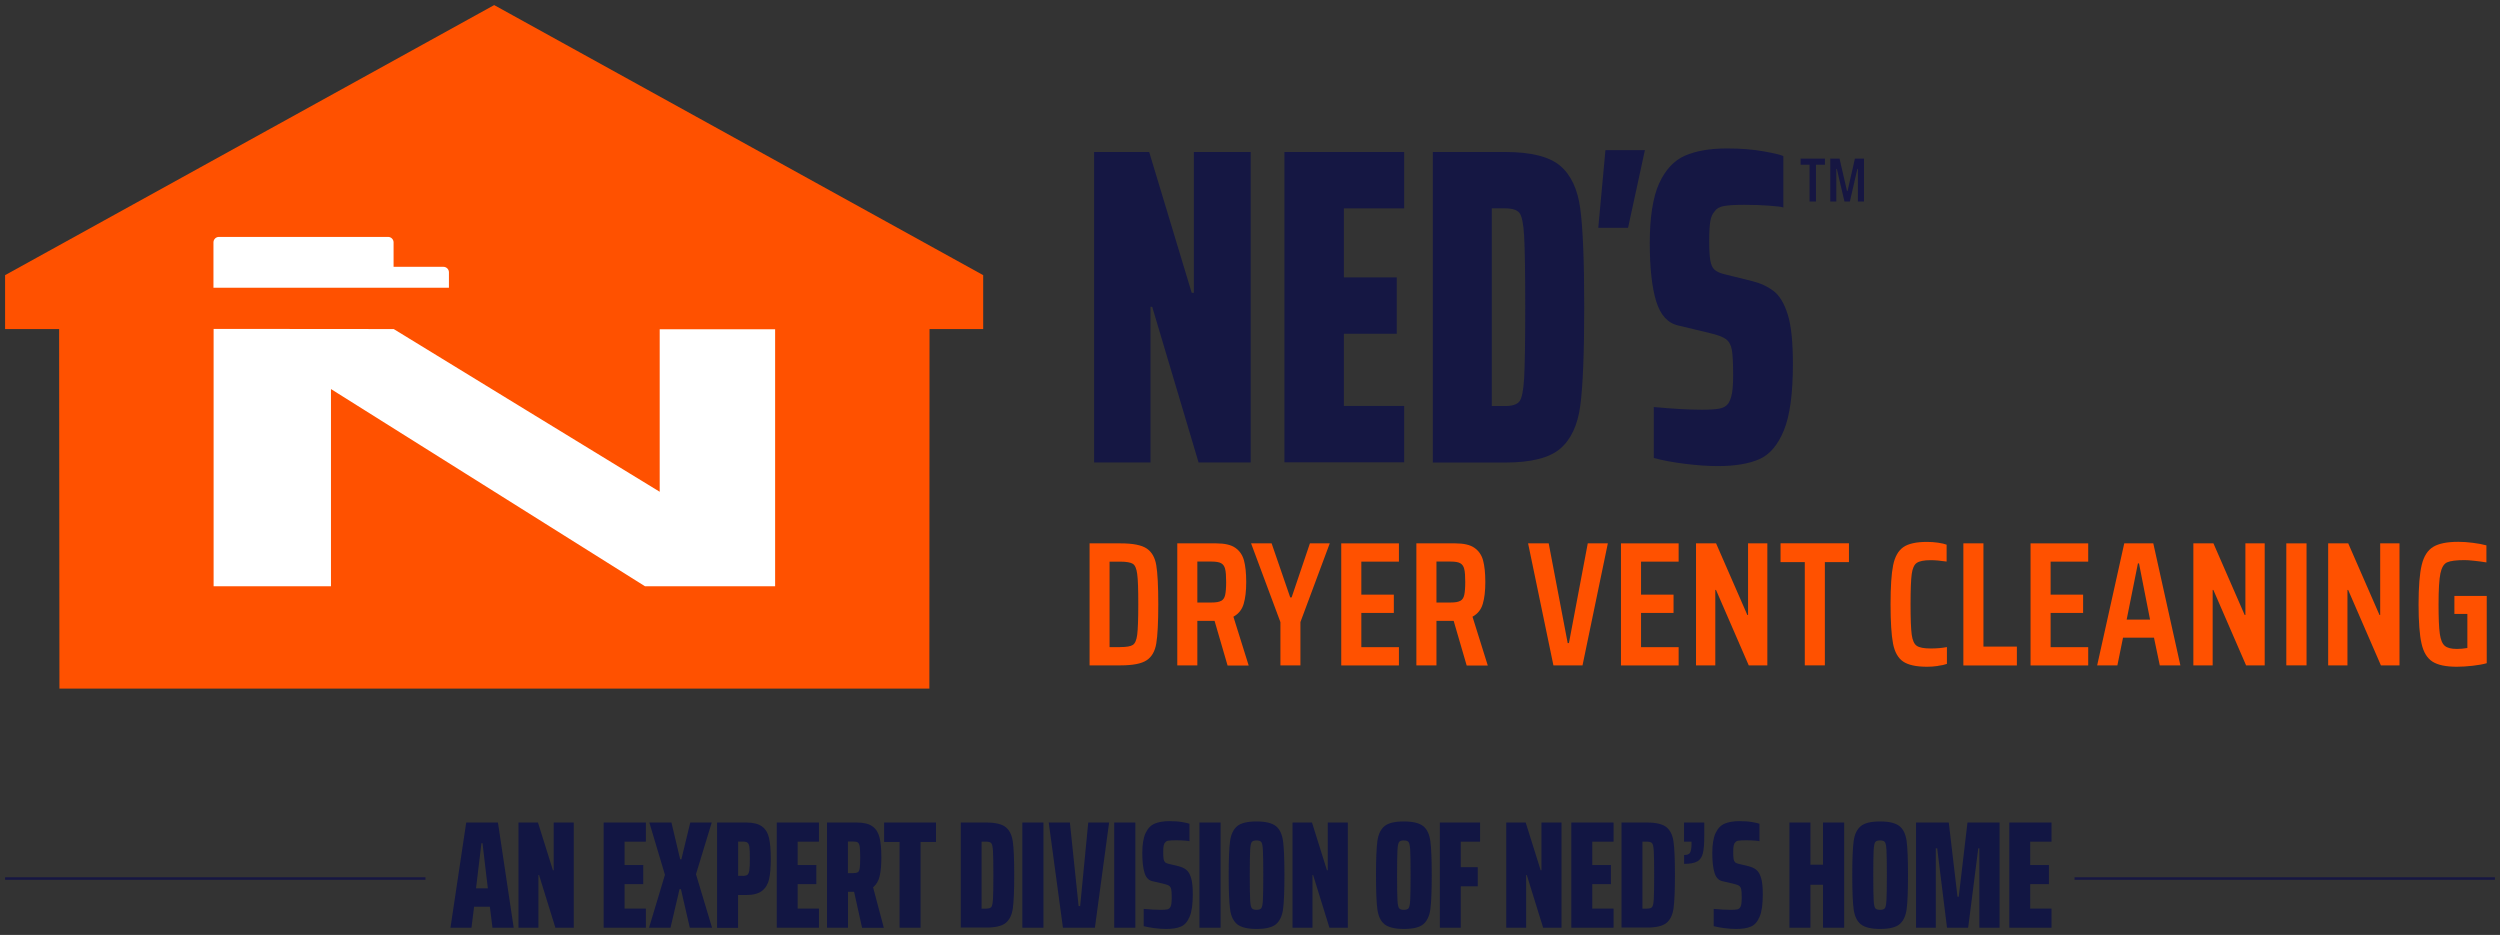 <svg width="246" height="92" viewBox="0 0 246 92" fill="none" xmlns="http://www.w3.org/2000/svg">
<rect x="0" y="0" width="246" height="92" fill="#333333" stroke="none"/>
<g clip-path="url(#clip0_183_5750)">
<path d="M117.94 45.507L113.375 30.186H113.208V45.507H107.662V14.956H113.078L117.264 28.812H117.477V14.956H123.068V45.507H117.948H117.94Z" fill="#151743"/>
<path d="M126.388 45.507V14.956H138.171V20.503H132.238V27.295H137.442V32.842H132.238V39.944H138.171V45.492H126.388V45.507Z" fill="#151743"/>
<path d="M140.99 14.956H148.115C150.645 14.956 152.446 15.411 153.517 16.307C154.58 17.21 155.249 18.621 155.5 20.549C155.758 22.476 155.887 25.701 155.887 30.231C155.887 34.762 155.758 37.987 155.5 39.914C155.241 41.842 154.58 43.253 153.517 44.156C152.453 45.059 150.653 45.514 148.115 45.514H140.99V14.956ZM148.115 39.952C148.799 39.952 149.263 39.808 149.506 39.504C149.749 39.208 149.901 38.442 149.977 37.197C150.045 35.953 150.083 33.631 150.083 30.224C150.083 26.817 150.045 24.494 149.977 23.25C149.908 22.006 149.749 21.239 149.506 20.943C149.263 20.647 148.799 20.503 148.115 20.503H146.794V39.952H148.115Z" fill="#151743"/>
<path d="M165.824 45.643C164.646 45.499 163.613 45.302 162.732 45.067V40.051C164.578 40.225 166.158 40.316 167.472 40.316C168.27 40.316 168.855 40.278 169.219 40.203C169.592 40.127 169.873 39.96 170.07 39.694C170.237 39.428 170.359 39.079 170.435 38.654C170.503 38.23 170.541 37.638 170.541 36.901C170.541 35.718 170.496 34.891 170.412 34.413C170.329 33.942 170.131 33.593 169.835 33.373C169.539 33.153 168.999 32.948 168.232 32.773L165.117 32.022C164.092 31.787 163.377 30.983 162.96 29.624C162.549 28.266 162.337 26.354 162.337 23.895C162.337 21.436 162.641 19.403 163.256 18.052C163.871 16.709 164.715 15.798 165.793 15.32C166.872 14.85 168.255 14.607 169.934 14.607C171.301 14.607 172.509 14.706 173.557 14.895C174.613 15.085 175.251 15.244 175.479 15.358V20.419C175.365 20.359 174.932 20.298 174.18 20.245C173.428 20.184 172.577 20.154 171.643 20.154C170.762 20.154 170.101 20.192 169.66 20.268C169.219 20.344 168.916 20.511 168.741 20.776C168.513 21.011 168.361 21.345 168.293 21.778C168.224 22.21 168.186 22.84 168.186 23.667C168.186 24.555 168.224 25.208 168.293 25.618C168.361 26.035 168.498 26.338 168.695 26.528C168.893 26.718 169.235 26.877 169.721 26.991L172.41 27.659C173.238 27.864 173.937 28.19 174.522 28.638C175.107 29.078 175.57 29.852 175.912 30.945C176.254 32.007 176.421 33.639 176.421 35.831C176.421 38.7 176.133 40.863 175.548 42.312C174.963 43.761 174.157 44.718 173.139 45.173C172.114 45.628 170.754 45.863 169.045 45.863C168.08 45.863 167.001 45.788 165.824 45.643Z" fill="#151743"/>
<path d="M160.202 22.415L161.858 14.774H157.976L157.27 22.415H160.202Z" fill="#151743"/>
<path d="M107.214 53.467H110.275C111.475 53.467 112.326 53.634 112.828 53.968C113.329 54.302 113.648 54.848 113.777 55.614C113.906 56.381 113.975 57.671 113.975 59.469C113.975 61.268 113.906 62.558 113.777 63.324C113.648 64.091 113.329 64.645 112.828 64.971C112.326 65.305 111.475 65.472 110.275 65.472H107.214V53.467ZM110.222 63.673C110.83 63.673 111.248 63.605 111.468 63.461C111.688 63.324 111.833 62.99 111.901 62.459C111.969 61.928 112.007 60.934 112.007 59.469C112.007 58.005 111.977 57.018 111.901 56.487C111.833 55.948 111.688 55.614 111.468 55.478C111.248 55.341 110.83 55.265 110.222 55.265H109.181V63.681H110.222V63.673Z" fill="#FF5100"/>
<path d="M120.789 65.472L119.513 61.093H117.819V65.472H115.844V53.467H119.68C120.508 53.467 121.139 53.611 121.557 53.907C121.974 54.196 122.263 54.613 122.407 55.144C122.552 55.675 122.628 56.389 122.628 57.276C122.628 58.164 122.544 58.855 122.377 59.424C122.21 59.993 121.868 60.41 121.367 60.684L122.871 65.487H120.797L120.789 65.472ZM120.166 59.128C120.364 59.014 120.493 58.824 120.554 58.551C120.615 58.278 120.653 57.853 120.653 57.269C120.653 56.684 120.622 56.26 120.554 55.994C120.493 55.728 120.364 55.539 120.166 55.425C119.969 55.311 119.65 55.258 119.217 55.258H117.819V59.287H119.217C119.657 59.287 119.969 59.234 120.166 59.12V59.128Z" fill="#FF5100"/>
<path d="M125.993 65.472V61.215L123.106 53.467H125.127L126.958 58.786H127.095L128.895 53.467H130.848L127.961 61.215V65.472H125.986H125.993Z" fill="#FF5100"/>
<path d="M131.979 65.472V53.467H137.654V55.265H133.955V58.513H137.153V60.312H133.955V63.681H137.654V65.479H131.979V65.472Z" fill="#FF5100"/>
<path d="M144.317 65.472L143.041 61.093H141.347V65.472H139.371V53.467H143.208C144.036 53.467 144.666 53.611 145.084 53.907C145.502 54.196 145.791 54.613 145.935 55.144C146.079 55.675 146.155 56.389 146.155 57.276C146.155 58.164 146.072 58.855 145.905 59.424C145.738 59.993 145.396 60.41 144.894 60.684L146.398 65.487H144.325L144.317 65.472ZM143.694 59.128C143.891 59.014 144.021 58.824 144.081 58.551C144.142 58.278 144.18 57.853 144.18 57.269C144.18 56.684 144.15 56.26 144.081 55.994C144.021 55.728 143.891 55.539 143.694 55.425C143.496 55.311 143.177 55.258 142.744 55.258H141.347V59.287H142.744C143.185 59.287 143.496 59.234 143.694 59.12V59.128Z" fill="#FF5100"/>
<path d="M152.856 65.472L150.364 53.467H152.392L154.261 63.279H154.383L156.236 53.467H158.212L155.72 65.472H152.863H152.856Z" fill="#FF5100"/>
<path d="M159.503 65.472V53.467H165.178V55.265H161.478V58.513H164.677V60.312H161.478V63.681H165.178V65.479H159.503V65.472Z" fill="#FF5100"/>
<path d="M172.076 65.472L168.855 58.05H168.786V65.472H166.887V53.467H168.862L171.939 60.517H172.008V53.467H173.907V65.472H172.076Z" fill="#FF5100"/>
<path d="M177.591 65.472V55.311H175.206V53.459H181.937V55.311H179.566V65.472H177.591Z" fill="#FF5100"/>
<path d="M190.681 65.532C190.309 65.586 189.951 65.608 189.617 65.608C188.546 65.608 187.764 65.434 187.262 65.092C186.768 64.751 186.434 64.159 186.275 63.332C186.115 62.497 186.031 61.215 186.031 59.469C186.031 57.724 186.115 56.464 186.282 55.63C186.449 54.795 186.784 54.196 187.277 53.846C187.771 53.497 188.554 53.323 189.61 53.323C189.967 53.323 190.331 53.346 190.696 53.399C191.068 53.452 191.349 53.52 191.547 53.596V55.258C190.939 55.167 190.415 55.121 189.989 55.121C189.329 55.121 188.873 55.212 188.614 55.387C188.356 55.561 188.189 55.926 188.113 56.487C188.037 57.049 187.999 58.043 187.999 59.469C187.999 60.896 188.037 61.898 188.113 62.452C188.189 63.013 188.356 63.377 188.614 63.552C188.873 63.727 189.336 63.81 189.989 63.81C190.567 63.81 191.099 63.764 191.577 63.673V65.328C191.349 65.411 191.045 65.479 190.666 65.525L190.681 65.532Z" fill="#FF5100"/>
<path d="M193.195 65.472V53.467H195.171V63.628H198.46V65.479H193.203L193.195 65.472Z" fill="#FF5100"/>
<path d="M199.805 65.472V53.467H205.48V55.265H201.78V58.513H204.978V60.312H201.78V63.681H205.48V65.479H199.805V65.472Z" fill="#FF5100"/>
<path d="M212.522 65.472L211.952 62.748H208.906L208.351 65.472H206.361L209.027 53.467H211.884L214.55 65.472H212.53H212.522ZM210.478 55.44H210.372L209.263 60.972H211.565L210.478 55.44Z" fill="#FF5100"/>
<path d="M221.015 65.472L217.794 58.05H217.726V65.472H215.826V53.467H217.802L220.878 60.517H220.947V53.467H222.846V65.472H221.015Z" fill="#FF5100"/>
<path d="M224.973 65.472V53.467H226.964V65.472H224.973Z" fill="#FF5100"/>
<path d="M234.28 65.472L231.058 58.05H230.99V65.472H229.091V53.467H231.066L234.143 60.517H234.211V53.467H236.11V65.472H234.28Z" fill="#FF5100"/>
<path d="M241.512 60.425V58.642H244.695V65.259C244.322 65.366 243.867 65.449 243.32 65.51C242.773 65.57 242.248 65.608 241.755 65.608C240.683 65.608 239.886 65.441 239.362 65.108C238.837 64.774 238.473 64.189 238.283 63.34C238.085 62.49 237.987 61.2 237.987 59.462C237.987 57.724 238.093 56.434 238.298 55.584C238.503 54.734 238.883 54.142 239.422 53.816C239.962 53.482 240.79 53.315 241.899 53.315C242.34 53.315 242.818 53.346 243.335 53.414C243.851 53.474 244.3 53.566 244.664 53.664V55.341C244.292 55.281 243.897 55.227 243.479 55.182C243.061 55.136 242.735 55.114 242.522 55.114C241.694 55.114 241.117 55.19 240.797 55.334C240.478 55.478 240.258 55.842 240.137 56.419C240.015 56.996 239.954 58.012 239.954 59.462C239.954 60.812 239.992 61.776 240.076 62.361C240.159 62.945 240.319 63.34 240.562 63.544C240.805 63.757 241.208 63.855 241.77 63.855C242.081 63.855 242.423 63.825 242.788 63.764V60.41H241.512V60.425Z" fill="#FF5100"/>
<path d="M178.062 19.828V16.208H177.181V15.608H179.574V16.208H178.693V19.828H178.062ZM180.098 19.828V15.608H181.01L181.747 18.796H181.8L182.522 15.608H183.418V19.828H182.818V16.625H182.765L182.028 19.828H181.496L180.744 16.625H180.691V19.828H180.098Z" fill="#161642"/>
<path d="M96.745 27.075L48.626 0.5L0.5 27.075V32.379H5.818L5.848 67.756H91.45L91.465 32.379H96.745V27.075Z" fill="#FF5100"/>
<path d="M32.567 38.283V57.686H21.019V32.364L38.743 32.379C38.743 32.379 64.739 48.299 64.914 48.39V32.402H76.272V57.686H63.463C57.424 53.907 32.802 38.419 32.567 38.283Z" fill="white"/>
<path d="M43.651 26.255H38.728V23.849C38.728 23.554 38.485 23.311 38.188 23.311H21.544C21.247 23.311 21.004 23.554 21.004 23.849V28.311H44.175V26.794C44.175 26.498 43.932 26.255 43.635 26.255H43.651Z" fill="white"/>
<path d="M204.135 86.446H245.5" stroke="#161642" stroke-width="0.25" stroke-miterlimit="10"/>
<path d="M0.5 86.446H41.865" stroke="#161642" stroke-width="0.25" stroke-miterlimit="10"/>
<path d="M48.459 91.287L48.201 89.224H46.651L46.393 91.287H44.326L45.876 80.937H48.998L50.548 91.287H48.452H48.459ZM47.479 82.971H47.373L46.841 87.41H48.003L47.479 82.971Z" fill="#121643"/>
<path d="M54.651 91.287L53.04 86.097H52.979V91.287H51.019V80.937H52.934L54.407 85.634H54.483V80.937H56.459V91.287H54.651Z" fill="#121643"/>
<path d="M59.399 91.287V80.937H63.554V82.819H61.457V85.118H63.296V87H61.457V89.406H63.554V91.287H59.399Z" fill="#121643"/>
<path d="M67.877 91.287L67.003 87.493H66.867L65.978 91.287H63.866L65.431 86.082L63.896 80.937H66.069L66.927 84.549H67.049L67.922 80.937H70.034L68.485 86.021L70.065 91.287H67.877Z" fill="#121643"/>
<path d="M70.559 80.937H73.438C74.121 80.937 74.638 81.066 74.98 81.324C75.329 81.582 75.557 81.954 75.671 82.455C75.785 82.948 75.846 83.631 75.846 84.496C75.846 85.361 75.793 85.976 75.686 86.477C75.58 86.97 75.352 87.364 75.003 87.645C74.653 87.926 74.129 88.07 73.438 88.07H72.625V91.303H70.559V80.952V80.937ZM73.073 86.188C73.293 86.188 73.453 86.15 73.544 86.082C73.635 86.014 73.696 85.862 73.734 85.642C73.772 85.422 73.787 85.035 73.787 84.488C73.787 83.942 73.772 83.578 73.742 83.358C73.711 83.138 73.65 82.993 73.552 82.918C73.461 82.849 73.301 82.811 73.081 82.811H72.632V86.18H73.081L73.073 86.188Z" fill="#121643"/>
<path d="M76.431 91.287V80.937H80.586V82.819H78.49V85.118H80.328V87H78.49V89.406H80.586V91.287H76.431Z" fill="#121643"/>
<path d="M84.826 91.287L84.043 87.751H83.443V91.287H81.376V80.937H84.301C84.985 80.937 85.502 81.058 85.843 81.309C86.193 81.552 86.421 81.916 86.542 82.394C86.664 82.872 86.725 83.517 86.725 84.344C86.725 85.118 86.671 85.74 86.558 86.211C86.451 86.681 86.231 87.046 85.912 87.311L86.968 91.295H84.826V91.287ZM84.415 85.832C84.506 85.763 84.567 85.634 84.597 85.422C84.628 85.217 84.643 84.86 84.643 84.359C84.643 83.859 84.628 83.517 84.597 83.312C84.567 83.107 84.506 82.971 84.415 82.902C84.324 82.834 84.172 82.804 83.944 82.804H83.435V85.915H83.944C84.165 85.915 84.324 85.885 84.415 85.816V85.832Z" fill="#121643"/>
<path d="M88.518 91.287V82.849H86.998V80.937H92.103V82.849H90.584V91.287H88.518Z" fill="#121643"/>
<path d="M94.542 80.937H97.057C97.953 80.937 98.584 81.089 98.963 81.392C99.343 81.696 99.571 82.174 99.662 82.826C99.754 83.479 99.799 84.572 99.799 86.105C99.799 87.638 99.754 88.73 99.662 89.383C99.571 90.035 99.336 90.513 98.963 90.817C98.584 91.121 97.953 91.272 97.057 91.272H94.542V80.922V80.937ZM97.057 89.406C97.3 89.406 97.459 89.353 97.543 89.254C97.626 89.155 97.68 88.89 97.71 88.472C97.733 88.047 97.748 87.266 97.748 86.112C97.748 84.959 97.733 84.17 97.71 83.752C97.687 83.335 97.626 83.069 97.543 82.971C97.459 82.872 97.292 82.819 97.057 82.819H96.586V89.413H97.057V89.406Z" fill="#121643"/>
<path d="M100.597 91.287V80.937H102.678V91.287H100.597Z" fill="#121643"/>
<path d="M104.593 91.287L103.195 80.937H105.276L106.135 89.155H106.287L107.084 80.937H109.136L107.738 91.287H104.608H104.593Z" fill="#121643"/>
<path d="M109.637 91.287V80.937H111.719V91.287H109.637Z" fill="#121643"/>
<path d="M113.633 91.333C113.215 91.28 112.851 91.219 112.539 91.136V89.436C113.192 89.497 113.747 89.527 114.21 89.527C114.491 89.527 114.697 89.512 114.826 89.489C114.955 89.466 115.054 89.406 115.13 89.314C115.19 89.224 115.236 89.11 115.259 88.958C115.282 88.814 115.297 88.616 115.297 88.366C115.297 87.964 115.282 87.683 115.251 87.524C115.221 87.364 115.152 87.243 115.046 87.167C114.94 87.091 114.75 87.023 114.484 86.962L113.382 86.704C113.025 86.621 112.767 86.355 112.623 85.892C112.478 85.429 112.402 84.784 112.402 83.95C112.402 83.115 112.509 82.424 112.729 81.969C112.942 81.514 113.246 81.203 113.625 81.043C114.005 80.884 114.491 80.8 115.084 80.8C115.563 80.8 115.996 80.831 116.368 80.899C116.74 80.967 116.968 81.02 117.044 81.058V82.773C117.006 82.751 116.847 82.735 116.581 82.713C116.315 82.69 116.018 82.682 115.684 82.682C115.373 82.682 115.137 82.698 114.985 82.72C114.826 82.743 114.719 82.804 114.659 82.895C114.575 82.978 114.529 83.085 114.499 83.236C114.476 83.38 114.461 83.593 114.461 83.874C114.461 84.177 114.476 84.397 114.499 84.534C114.522 84.67 114.575 84.777 114.643 84.845C114.712 84.913 114.833 84.966 115.008 85.004L115.958 85.232C116.246 85.3 116.497 85.414 116.702 85.566C116.907 85.718 117.074 85.976 117.188 86.347C117.31 86.712 117.371 87.258 117.371 88.002C117.371 88.973 117.272 89.709 117.059 90.202C116.854 90.696 116.573 91.014 116.208 91.174C115.851 91.333 115.365 91.409 114.765 91.409C114.423 91.409 114.043 91.386 113.625 91.333H113.633Z" fill="#121643"/>
<path d="M118.024 91.287V80.937H120.105V91.287H118.024Z" fill="#121643"/>
<path d="M121.739 90.946C121.359 90.635 121.131 90.149 121.04 89.481C120.949 88.814 120.903 87.691 120.903 86.12C120.903 84.549 120.949 83.426 121.04 82.758C121.131 82.09 121.367 81.605 121.739 81.294C122.111 80.983 122.749 80.831 123.646 80.831C124.542 80.831 125.173 80.99 125.553 81.294C125.932 81.597 126.16 82.098 126.252 82.766C126.343 83.433 126.388 84.557 126.388 86.12C126.388 87.683 126.343 88.806 126.252 89.474C126.16 90.142 125.925 90.635 125.553 90.946C125.18 91.257 124.542 91.409 123.646 91.409C122.749 91.409 122.119 91.25 121.739 90.946ZM124.109 89.368C124.193 89.261 124.246 88.996 124.269 88.571C124.292 88.146 124.307 87.326 124.307 86.112C124.307 84.898 124.292 84.079 124.269 83.654C124.246 83.229 124.193 82.963 124.109 82.857C124.026 82.751 123.874 82.697 123.638 82.697C123.403 82.697 123.251 82.751 123.175 82.857C123.091 82.963 123.038 83.229 123.015 83.654C122.992 84.079 122.977 84.898 122.977 86.112C122.977 87.326 122.992 88.146 123.015 88.571C123.038 88.996 123.091 89.261 123.175 89.368C123.258 89.474 123.41 89.527 123.638 89.527C123.866 89.527 124.026 89.474 124.109 89.368Z" fill="#121643"/>
<path d="M130.817 91.287L129.207 86.097H129.146V91.287H127.186V80.937H129.1L130.574 85.634H130.65V80.937H132.625V91.287H130.817Z" fill="#121643"/>
<path d="M136.234 90.946C135.854 90.635 135.626 90.149 135.535 89.481C135.444 88.814 135.398 87.691 135.398 86.12C135.398 84.549 135.444 83.426 135.535 82.758C135.626 82.09 135.862 81.605 136.234 81.294C136.606 80.983 137.244 80.831 138.141 80.831C139.037 80.831 139.668 80.99 140.047 81.294C140.427 81.597 140.655 82.098 140.746 82.766C140.838 83.433 140.883 84.557 140.883 86.12C140.883 87.683 140.838 88.806 140.746 89.474C140.655 90.142 140.42 90.635 140.047 90.946C139.675 91.257 139.037 91.409 138.141 91.409C137.244 91.409 136.614 91.25 136.234 90.946ZM138.604 89.368C138.688 89.261 138.741 88.996 138.764 88.571C138.786 88.146 138.802 87.326 138.802 86.112C138.802 84.898 138.786 84.079 138.764 83.654C138.741 83.229 138.688 82.963 138.604 82.857C138.521 82.751 138.369 82.697 138.133 82.697C137.898 82.697 137.746 82.751 137.67 82.857C137.586 82.963 137.533 83.229 137.51 83.654C137.487 84.079 137.472 84.898 137.472 86.112C137.472 87.326 137.487 88.146 137.51 88.571C137.533 88.996 137.586 89.261 137.67 89.368C137.753 89.474 137.905 89.527 138.133 89.527C138.361 89.527 138.521 89.474 138.604 89.368Z" fill="#121643"/>
<path d="M141.681 91.287V80.937H145.639V82.819H143.739V85.331H145.411V87.213H143.739V91.287H141.673H141.681Z" fill="#121643"/>
<path d="M151.845 91.287L150.235 86.097H150.174V91.287H148.214V80.937H150.129L151.602 85.634H151.678V80.937H153.653V91.287H151.845Z" fill="#121643"/>
<path d="M154.618 91.287V80.937H158.774V82.819H156.677V85.118H158.515V87H156.677V89.406H158.774V91.287H154.618Z" fill="#121643"/>
<path d="M159.556 80.937H162.071C162.967 80.937 163.598 81.089 163.978 81.392C164.35 81.696 164.585 82.174 164.676 82.826C164.768 83.479 164.813 84.572 164.813 86.105C164.813 87.638 164.768 88.73 164.676 89.383C164.585 90.035 164.35 90.513 163.978 90.817C163.598 91.121 162.967 91.272 162.071 91.272H159.556V80.922V80.937ZM162.078 89.406C162.321 89.406 162.481 89.353 162.565 89.254C162.648 89.155 162.709 88.89 162.732 88.472C162.754 88.047 162.77 87.266 162.77 86.112C162.77 84.959 162.754 84.17 162.732 83.752C162.709 83.335 162.648 83.069 162.565 82.971C162.481 82.872 162.314 82.819 162.078 82.819H161.615V89.413H162.078V89.406Z" fill="#121643"/>
<path d="M166.302 83.896C166.393 83.737 166.447 83.449 166.447 83.016V82.819H165.71V80.937H167.7V82.25C167.7 83.024 167.655 83.593 167.563 83.965C167.472 84.337 167.29 84.602 167.016 84.761C166.743 84.921 166.302 85.004 165.717 85.004V84.132C166.021 84.132 166.219 84.056 166.31 83.896H166.302Z" fill="#121643"/>
<path d="M169.721 91.333C169.303 91.28 168.938 91.219 168.627 91.136V89.436C169.28 89.497 169.835 89.527 170.298 89.527C170.579 89.527 170.784 89.512 170.914 89.489C171.043 89.466 171.142 89.406 171.218 89.314C171.278 89.224 171.324 89.11 171.347 88.958C171.369 88.814 171.385 88.616 171.385 88.366C171.385 87.964 171.369 87.683 171.339 87.524C171.309 87.364 171.24 87.243 171.134 87.167C171.028 87.091 170.838 87.023 170.572 86.962L169.47 86.704C169.113 86.621 168.855 86.355 168.711 85.892C168.566 85.429 168.49 84.784 168.49 83.95C168.49 83.115 168.597 82.424 168.817 81.969C169.03 81.514 169.333 81.203 169.713 81.043C170.093 80.884 170.579 80.8 171.172 80.8C171.651 80.8 172.084 80.831 172.456 80.899C172.828 80.967 173.056 81.02 173.132 81.058V82.773C173.094 82.751 172.934 82.735 172.669 82.713C172.403 82.69 172.106 82.682 171.772 82.682C171.461 82.682 171.225 82.698 171.073 82.72C170.914 82.743 170.807 82.804 170.747 82.895C170.663 82.978 170.617 83.085 170.587 83.236C170.564 83.38 170.549 83.593 170.549 83.874C170.549 84.177 170.564 84.397 170.587 84.534C170.61 84.67 170.663 84.777 170.731 84.845C170.8 84.913 170.921 84.966 171.096 85.004L172.046 85.232C172.334 85.3 172.585 85.414 172.79 85.566C172.995 85.718 173.162 85.976 173.276 86.347C173.398 86.712 173.459 87.258 173.459 88.002C173.459 88.973 173.36 89.709 173.147 90.202C172.942 90.696 172.661 91.014 172.296 91.174C171.939 91.333 171.453 91.409 170.853 91.409C170.511 91.409 170.131 91.386 169.713 91.333H169.721Z" fill="#121643"/>
<path d="M179.384 91.287V87.061H178.146V91.287H176.08V80.937H178.146V85.088H179.384V80.937H181.466V91.287H179.384Z" fill="#121643"/>
<path d="M183.099 90.946C182.719 90.635 182.491 90.149 182.4 89.481C182.309 88.814 182.263 87.691 182.263 86.12C182.263 84.549 182.309 83.426 182.4 82.758C182.491 82.09 182.727 81.605 183.099 81.294C183.471 80.983 184.109 80.831 185.006 80.831C185.902 80.831 186.533 80.99 186.913 81.294C187.293 81.597 187.52 82.098 187.612 82.766C187.703 83.433 187.748 84.557 187.748 86.12C187.748 87.683 187.703 88.806 187.612 89.474C187.52 90.142 187.285 90.635 186.913 90.946C186.54 91.257 185.902 91.409 185.006 91.409C184.109 91.409 183.479 91.25 183.099 90.946ZM185.469 89.368C185.553 89.261 185.598 88.996 185.629 88.571C185.652 88.146 185.667 87.326 185.667 86.112C185.667 84.898 185.652 84.079 185.629 83.654C185.606 83.229 185.553 82.963 185.469 82.857C185.386 82.751 185.234 82.697 184.998 82.697C184.763 82.697 184.611 82.751 184.527 82.857C184.444 82.963 184.391 83.229 184.368 83.654C184.345 84.079 184.33 84.898 184.33 86.112C184.33 87.326 184.345 88.146 184.368 88.571C184.391 88.996 184.444 89.261 184.527 89.368C184.611 89.474 184.763 89.527 184.998 89.527C185.234 89.527 185.386 89.474 185.469 89.368Z" fill="#121643"/>
<path d="M194.768 91.287V83.479H194.662L193.666 91.287H191.585L190.62 83.479H190.483V91.287H188.539V80.937H191.76L192.618 88.237H192.74L193.598 80.937H196.758V91.287H194.753H194.768Z" fill="#121643"/>
<path d="M197.716 91.287V80.937H201.871V82.819H199.774V85.118H201.613V87H199.774V89.406H201.871V91.287H197.716Z" fill="#121643"/>
</g>
<defs>
<clipPath id="clip0_183_5750">
<rect width="245" height="91" fill="white" transform="translate(0.5 0.5)"/>
</clipPath>
</defs>
</svg>
